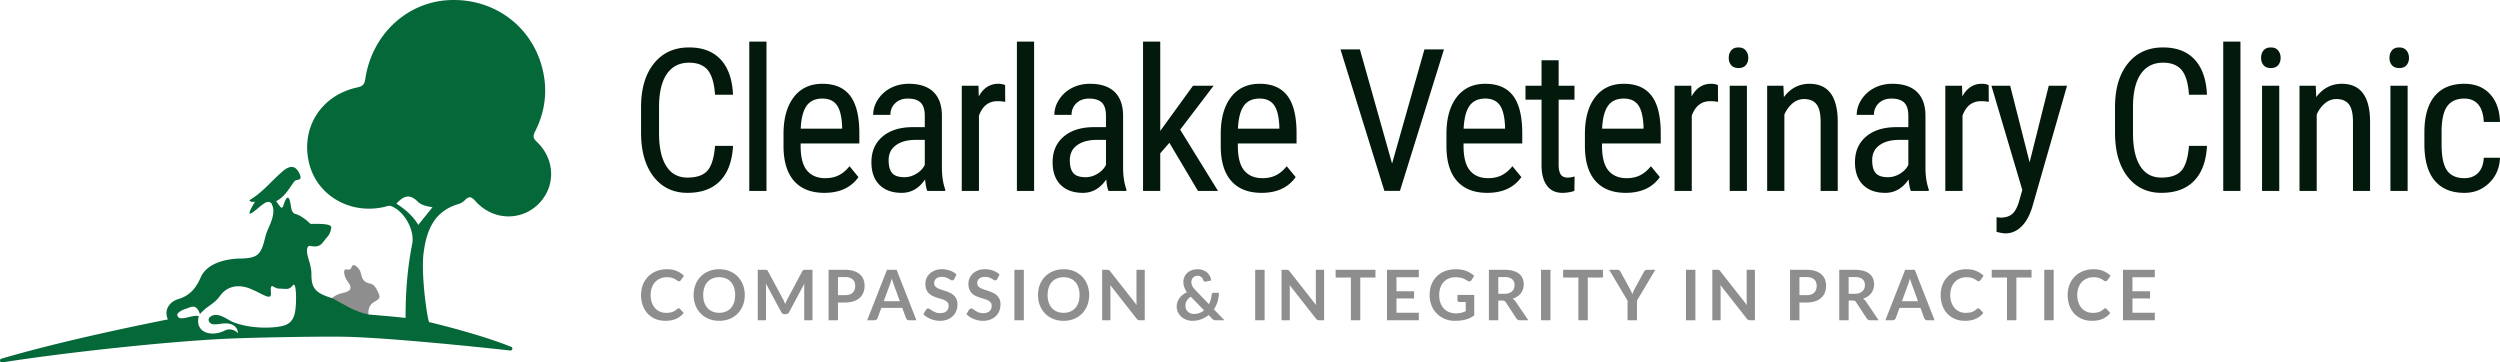 <svg xmlns="http://www.w3.org/2000/svg" id="Layer_2" viewBox="0 0 465.621 67.501"><defs><style>.cls-1{fill:#02190c}.cls-2{fill:#8e8e8e}</style></defs><g id="Layer_1-2"><g><path fill="#056839" d="M85.334 38.022a2.912 2.912 0 001.268-.764c.856-.886 1.315-.507 2.014.269 3.181 3.513 8.341 3.706 11.62.52 3.287-3.209 3.223-8.336-.242-11.621-.724-.686-.761-1.079-.32-1.967 1.92-3.796 2.376-7.811 1.28-11.943C98.876 4.708 91.876-.349 83.689.019 75.797.363 69.26 6.434 68.036 14.707c-.159 1.09-.534 1.368-1.511 1.581-6.679 1.448-10.501 7.426-8.99 13.964 1.4 6.075 7.556 9.735 13.986 8.304.462-.096.859-.359 1.42-.128 2.421.994 4.344 4.472 3.822 7.047-.819 4.098-1.239 8.674-1.222 13.747-1.849-.236-5.039-.478-6.897-.654-1.887-1.307-4.158-1.875-6.069-3.137-.186-.125-.474-.055-.688.106-3.281-.967-3.893-1.985-3.884-4.502.004-1.251-.425-2.321-.731-3.526-.16-.644-.187-1.843.519-1.7 2.049.398 2.166-.592 3.099-1.59.455-.488.691-1.032.812-1.809.136-.872-2.869-.694-3.891-.716-.429-.433-1.705-1.603-2.91-1.88-.77-.402-.607-1.32-.924-2.446-.026-.107-.436-1.693-1.248 1.088-.065.223-.358.281-.497.095-.26-.347-.52-.697-.805-1.08 1.646-.817 2.379-2.346 3.387-3.666.299-.393.923-.236 1.104-.528s-.082-1.035-.59-1.662c-.763-.941-1.784-.468-2.644.26-2.111 1.787-3.81 4.019-6.221 5.4.258.624 1.148.113.979.39-2.527 4.15.622 1.008 1.438.445.468-.323 1.08-.814 1.679-.243.364.826.383 1.131.339 1.764-.126 1.641-1.127 2.991-1.491 4.513-.796 3.375-1.381 3.958-4.842 4.012-1.056.023-5.766.295-7.171 3.482-.887 2.012-2.019 3.436-4.245 4.083-1.218.354-2.773 1.741-1.876 3.766C24.21 60.905 10.94 63.662.256 66.806c-.425.125-.283.759.155.691 12.471-1.948 32.228-4.06 43.324-4.473 5.763-.214 16.086-.373 20.169-.309 7.188.099 22.925 1.665 31.137 2.568.409.045.549-.526.168-.681-4.994-2.03-12.425-3.931-15.296-4.618-.413-1.017-1.517-9.031-1.02-12.873.532-4.097 1.9-7.753 6.443-9.089zM54.995 57.847c-.149.984-.48 2.057-1.643 2.612-1.444.69-6.507.973-10.073-.526-.949-.399-2.927-2.091-4.249-.808-.198.192-.229.522-.096.764.309.562.893.544 1.426.504.355-.026.711-.083 1.065-.128 1.27-.162 2.808.198 2.902 1.808-.441-.52-1.464-1.022-2.489-.501-2.402 1.222-5.597.444-4.816-2.67-1.045-.46-3.822 1.253-4.001-.252-.053-.443 1.034-.968 1.488-1.099 1.009-.292 1.999-1.192 2.737.957 1.159-1.437 2.643-1.853 3.749-3.419 1.206-1.708 3.274-2.239 5.543-1.341 2.334.924 4.043 2.381 3.925.844-.197-2.292.475-.863 1.443-.842 1.635.035 1.857.296 2.644-.621.665-.774.704 3.016.443 4.72zm22.907-15.959c-.996-1.695-2.448-2.924-4.076-3.954 1.259-1.398 2.446-1.93 3.958-.398.627.639 1.609.879 2.766 1.062-.945 1.171-1.765 2.193-2.648 3.29z"/><path d="M68.645 58.566c-2.504-.451-4.58-1.854-6.756-3.033.53-.58 1.265-.811 1.971-.967 1.558-.344 1.85-.912.816-2.263-.615-.804-.8-2.177-.263-2.135.547.043.834.221 1.059-.416.374-1.06 1.606.377 1.762 1.196.191.999.538 1.66 1.68 1.866.934.168 1.278 1.168 1.637 1.915.507 1.055-.551 1.207-1.148 1.696-.591.484-.908 1.284-.758 2.141z" class="cls-2"/><g><path d="M136.522 27.174c-.145 2.823-.939 4.987-2.381 6.489-1.442 1.503-3.479 2.254-6.109 2.254s-4.743-1.005-6.3-3.014c-1.557-2.01-2.335-4.734-2.335-8.174V19.95c0-3.427.799-6.137 2.399-8.128 1.599-1.991 3.78-2.987 6.544-2.987 2.546 0 4.517.761 5.911 2.281 1.394 1.521 2.151 3.699 2.272 6.535h-3.349c-.145-2.148-.598-3.681-1.358-4.598s-1.919-1.376-3.476-1.376c-1.798 0-3.18.703-4.146 2.108-.966 1.406-1.448 3.467-1.448 6.183v4.833c0 2.668.449 4.713 1.349 6.137.899 1.425 2.211 2.137 3.938 2.137s2.969-.429 3.729-1.285c.76-.857 1.231-2.396 1.412-4.616h3.349zM142.756 35.555h-3.204V7.749h3.204v27.806zM153.534 35.917c-2.438 0-4.309-.727-5.612-2.182-1.304-1.454-1.967-3.587-1.992-6.399v-2.371c0-2.921.637-5.211 1.91-6.87 1.273-1.659 3.05-2.489 5.331-2.489 2.293 0 4.007.73 5.141 2.19 1.134 1.461 1.714 3.735 1.738 6.825v2.1h-10.934v.453c0 2.1.396 3.626 1.186 4.579.79.954 1.928 1.431 3.412 1.431.941 0 1.771-.178 2.489-.534.718-.355 1.391-.92 2.019-1.692l1.666 2.027c-1.388 1.955-3.506 2.933-6.354 2.933zm-.362-17.56c-1.328 0-2.311.456-2.951 1.366-.64.912-1.002 2.327-1.086 4.245h7.711v-.434c-.084-1.858-.419-3.187-1.004-3.983-.586-.796-1.476-1.194-2.67-1.194zM172.711 35.555c-.193-.422-.332-1.134-.416-2.136-1.135 1.665-2.583 2.498-4.345 2.498-1.774 0-3.159-.498-4.155-1.493-.996-.996-1.494-2.399-1.494-4.209 0-1.991.676-3.572 2.028-4.743 1.352-1.171 3.204-1.768 5.558-1.792h2.353v-2.082c0-1.17-.259-2.003-.778-2.498s-1.31-.742-2.372-.742c-.965 0-1.75.287-2.353.859-.604.574-.905 1.301-.905 2.182h-3.204c0-1.001.295-1.958.887-2.869s1.388-1.626 2.39-2.146c1.002-.519 2.118-.778 3.349-.778 2.003 0 3.527.498 4.571 1.494 1.044.995 1.578 2.446 1.602 4.354v9.884c.012 1.509.217 2.818.616 3.929v.289h-3.331zm-4.272-2.552c.784 0 1.532-.218 2.245-.652.712-.435 1.231-.978 1.557-1.629v-4.671h-1.81c-1.521.024-2.722.365-3.603 1.023-.881.657-1.321 1.578-1.321 2.761 0 1.11.223 1.916.669 2.416.447.501 1.201.752 2.263.752zM187.218 18.973a7.836 7.836 0 00-1.448-.127c-1.641 0-2.788.899-3.439 2.697v14.012h-3.204V15.968h3.114l.054 1.991c.856-1.568 2.069-2.354 3.639-2.354.507 0 .929.085 1.267.254l.018 3.113zM192.601 35.555h-3.204V7.749h3.204v27.806zM206.456 35.555c-.192-.422-.332-1.134-.416-2.136-1.135 1.665-2.583 2.498-4.345 2.498-1.774 0-3.159-.498-4.154-1.493s-1.494-2.399-1.494-4.209c0-1.991.676-3.572 2.028-4.743 1.352-1.171 3.204-1.768 5.558-1.792h2.353v-2.082c0-1.17-.259-2.003-.778-2.498-.519-.495-1.31-.742-2.371-.742-.966 0-1.75.287-2.354.859-.604.574-.905 1.301-.905 2.182h-3.204c0-1.001.296-1.958.887-2.869a6.194 6.194 0 012.39-2.146c1.002-.519 2.118-.778 3.35-.778 2.003 0 3.526.498 4.57 1.494 1.044.995 1.578 2.446 1.603 4.354v9.884c.012 1.509.217 2.818.615 3.929v.289h-3.331zm-4.271-2.552c.784 0 1.532-.218 2.244-.652s1.231-.978 1.557-1.629v-4.671h-1.81c-1.521.024-2.722.365-3.603 1.023-.881.657-1.321 1.578-1.321 2.761 0 1.11.223 1.916.669 2.416.447.501 1.201.752 2.264.752zM217.796 26.594l-1.702 1.955v7.006h-3.204V7.749h3.204v16.637l6.101-8.418h3.838l-6.228 8.183 7.042 11.404h-3.729l-5.322-8.961zM234.964 35.917c-2.438 0-4.309-.727-5.612-2.182-1.304-1.454-1.967-3.587-1.991-6.399v-2.371c0-2.921.637-5.211 1.91-6.87 1.272-1.659 3.05-2.489 5.331-2.489 2.293 0 4.007.73 5.142 2.19 1.134 1.461 1.713 3.735 1.737 6.825v2.1h-10.935v.453c0 2.1.396 3.626 1.187 4.579.79.954 1.928 1.431 3.412 1.431.941 0 1.771-.178 2.489-.534.718-.355 1.391-.92 2.019-1.692l1.665 2.027c-1.388 1.955-3.506 2.933-6.354 2.933zm-.362-17.56c-1.328 0-2.312.456-2.951 1.366-.64.912-1.002 2.327-1.086 4.245h7.712v-.434c-.085-1.858-.419-3.187-1.005-3.983-.585-.796-1.476-1.194-2.67-1.194zM259.271 30.468l6.028-21.271h3.639l-8.201 26.357h-2.896l-8.182-26.357h3.62l5.992 21.271zM277 35.917c-2.438 0-4.309-.727-5.612-2.182-1.303-1.454-1.967-3.587-1.991-6.399v-2.371c0-2.921.637-5.211 1.91-6.87s3.05-2.489 5.331-2.489c2.293 0 4.007.73 5.142 2.19 1.134 1.461 1.713 3.735 1.737 6.825v2.1h-10.934v.453c0 2.1.395 3.626 1.186 4.579.79.954 1.928 1.431 3.412 1.431.941 0 1.771-.178 2.489-.534.718-.355 1.391-.92 2.019-1.692l1.665 2.027c-1.388 1.955-3.506 2.933-6.354 2.933zm-.362-17.56c-1.328 0-2.312.456-2.951 1.366-.64.912-1.001 2.327-1.086 4.245h7.712v-.434c-.085-1.858-.419-3.187-1.005-3.983-.585-.796-1.475-1.194-2.67-1.194zM290.295 11.225v4.743h2.95v2.589h-2.95v12.162c0 .773.126 1.359.38 1.758.253.399.688.599 1.303.599.423 0 .852-.072 1.286-.218l-.036 2.7a7.07 7.07 0 01-2.228.359c-1.267 0-2.232-.452-2.896-1.357-.664-.905-.996-2.185-.996-3.838V18.557h-2.987v-2.589h2.987v-4.743h3.187zM302.792 35.917c-2.438 0-4.309-.727-5.612-2.182-1.303-1.454-1.967-3.587-1.991-6.399v-2.371c0-2.921.637-5.211 1.91-6.87s3.05-2.489 5.331-2.489c2.293 0 4.007.73 5.142 2.19 1.134 1.461 1.713 3.735 1.737 6.825v2.1h-10.934v.453c0 2.1.395 3.626 1.186 4.579.79.954 1.928 1.431 3.412 1.431.941 0 1.771-.178 2.489-.534.718-.355 1.391-.92 2.019-1.692l1.665 2.027c-1.388 1.955-3.506 2.933-6.354 2.933zm-.362-17.56c-1.328 0-2.312.456-2.951 1.366-.64.912-1.001 2.327-1.086 4.245h7.712v-.434c-.085-1.858-.419-3.187-1.005-3.983-.585-.796-1.475-1.194-2.67-1.194zM319.977 18.973a7.836 7.836 0 00-1.448-.127c-1.642 0-2.788.899-3.439 2.697v14.012h-3.204V15.968h3.113l.055 1.991c.856-1.568 2.069-2.354 3.639-2.354.507 0 .929.085 1.267.254l.019 3.113zM325.614 10.773c0 .543-.151.995-.452 1.357-.302.362-.761.543-1.376.543-.604 0-1.057-.181-1.358-.543s-.452-.814-.452-1.357.15-1.002.452-1.376.755-.562 1.358-.562 1.059.19 1.366.57c.308.381.462.836.462 1.367zm-.253 24.782h-3.205V15.968h3.205v19.587zM332.156 15.968l.09 2.118c1.243-1.653 2.83-2.48 4.762-2.48 3.463 0 5.219 2.312 5.268 6.934v13.016h-3.187V22.685c0-1.532-.256-2.621-.769-3.268-.514-.646-1.283-.968-2.309-.968-.797 0-1.512.266-2.146.796-.633.531-1.144 1.226-1.529 2.082v14.229h-3.204V15.968h3.023zM355.895 35.555c-.193-.422-.332-1.134-.416-2.136-1.135 1.665-2.583 2.498-4.345 2.498-1.774 0-3.159-.498-4.154-1.493s-1.494-2.399-1.494-4.209c0-1.991.676-3.572 2.027-4.743s3.204-1.768 5.558-1.792h2.354v-2.082c0-1.17-.26-2.003-.778-2.498s-1.31-.742-2.371-.742c-.966 0-1.75.287-2.354.859-.604.574-.905 1.301-.905 2.182h-3.204c0-1.001.296-1.958.887-2.869a6.194 6.194 0 012.39-2.146c1.002-.519 2.118-.778 3.35-.778 2.003 0 3.526.498 4.57 1.494 1.044.995 1.578 2.446 1.603 4.354v9.884c.012 1.509.217 2.818.615 3.929v.289h-3.331zm-4.272-2.552c.785 0 1.533-.218 2.245-.652s1.23-.978 1.557-1.629v-4.671h-1.811c-1.521.024-2.722.365-3.602 1.023-.882.657-1.322 1.578-1.322 2.761 0 1.11.224 1.916.67 2.416.446.501 1.201.752 2.263.752zM370.402 18.973a7.836 7.836 0 00-1.448-.127c-1.642 0-2.788.899-3.439 2.697v14.012h-3.204V15.968h3.113l.055 1.991c.856-1.568 2.069-2.354 3.639-2.354.507 0 .929.085 1.267.254l.019 3.113zM378.013 30.233l3.566-14.265h3.403l-6.408 22.356c-.483 1.678-1.165 2.954-2.046 3.829s-1.883 1.312-3.005 1.312c-.435 0-.99-.097-1.666-.29V40.46l.706.072c.93 0 1.656-.221 2.182-.661s.95-1.203 1.276-2.29l.634-2.19-5.757-19.424h3.493l3.621 14.265zM411.045 27.174c-.146 2.823-.938 4.987-2.381 6.489-1.442 1.503-3.479 2.254-6.109 2.254s-4.743-1.005-6.3-3.014c-1.557-2.01-2.335-4.734-2.335-8.174V19.95c0-3.427.799-6.137 2.398-8.128 1.599-1.991 3.78-2.987 6.544-2.987 2.546 0 4.517.761 5.91 2.281 1.395 1.521 2.151 3.699 2.272 6.535h-3.35c-.145-2.148-.597-3.681-1.357-4.598-.76-.917-1.919-1.376-3.476-1.376-1.799 0-3.18.703-4.146 2.108-.966 1.406-1.448 3.467-1.448 6.183v4.833c0 2.668.449 4.713 1.349 6.137.898 1.425 2.211 2.137 3.938 2.137s2.969-.429 3.729-1.285c.76-.857 1.23-2.396 1.411-4.616h3.35zM417.279 35.555h-3.205V7.749h3.205v27.806zM424.762 10.773c0 .543-.151.995-.452 1.357-.302.362-.761.543-1.376.543-.604 0-1.057-.181-1.358-.543s-.452-.814-.452-1.357.15-1.002.452-1.376.755-.562 1.358-.562 1.059.19 1.366.57c.308.381.462.836.462 1.367zm-.253 24.782h-3.205V15.968h3.205v19.587zM431.304 15.968l.09 2.118c1.243-1.653 2.83-2.48 4.762-2.48 3.463 0 5.219 2.312 5.268 6.934v13.016h-3.187V22.685c0-1.532-.256-2.621-.769-3.268-.514-.646-1.283-.968-2.309-.968-.797 0-1.512.266-2.146.796-.633.531-1.144 1.226-1.529 2.082v14.229h-3.204V15.968h3.023zM448.671 10.773c0 .543-.151.995-.452 1.357-.302.362-.761.543-1.376.543-.604 0-1.057-.181-1.358-.543s-.452-.814-.452-1.357.15-1.002.452-1.376.755-.562 1.358-.562 1.059.19 1.366.57c.308.381.462.836.462 1.367zm-.253 24.782h-3.205V15.968h3.205v19.587zM458.996 33.184c1.062 0 1.912-.329 2.553-.986.64-.658.989-1.597 1.05-2.815h3.022c-.072 1.883-.739 3.442-2 4.68s-2.803 1.855-4.625 1.855c-2.426 0-4.275-.763-5.549-2.29-1.273-1.526-1.909-3.799-1.909-6.815v-2.154c0-2.957.633-5.205 1.9-6.743 1.268-1.539 3.113-2.309 5.539-2.309 2.004 0 3.594.634 4.771 1.901s1.801 2.999 1.873 5.195h-3.022c-.072-1.448-.42-2.534-1.041-3.259-.622-.724-1.481-1.086-2.58-1.086-1.424 0-2.479.468-3.168 1.403-.688.935-1.044 2.471-1.067 4.606v2.498c0 2.306.341 3.935 1.022 4.888.682.954 1.759 1.431 3.231 1.431z" class="cls-1"/></g><g><path d="M126.404 57.431c.095 0 .177.037.247.11l.689.748a3.776 3.776 0 01-1.407 1.085c-.557.252-1.226.377-2.005.377-.698 0-1.325-.118-1.882-.357a4.134 4.134 0 01-1.427-.994 4.348 4.348 0 01-.907-1.521 5.718 5.718 0 01-.315-1.931c0-.707.117-1.354.351-1.94s.563-1.093.988-1.518a4.461 4.461 0 011.524-.991 5.247 5.247 0 011.96-.354c.698 0 1.308.111 1.83.335.522.223.97.519 1.342.887l-.585.812c-.035.053-.079.098-.133.137s-.129.059-.224.059c-.1 0-.202-.039-.306-.117s-.236-.162-.396-.253a3.155 3.155 0 00-.608-.254c-.245-.078-.556-.117-.933-.117-.442 0-.848.077-1.219.23a2.714 2.714 0 00-.956.66 3.055 3.055 0 00-.624 1.043c-.149.41-.224.87-.224 1.382 0 .528.075.999.224 1.41.15.412.352.759.608 1.04.256.282.557.497.903.646s.72.225 1.118.225c.238 0 .454-.013.647-.039.192-.026.37-.067.533-.123.163-.057.316-.129.461-.218a2.8 2.8 0 00.433-.329c.043-.039.088-.07.136-.094s.1-.036.156-.036zM138.714 54.949c0 .688-.115 1.327-.344 1.914a4.542 4.542 0 01-.969 1.524c-.416.429-.917.764-1.501 1.004s-1.233.36-1.943.36-1.36-.12-1.947-.36a4.405 4.405 0 01-1.508-1.004 4.538 4.538 0 01-.972-1.524c-.229-.587-.344-1.226-.344-1.914s.115-1.327.344-1.914c.23-.588.554-1.096.972-1.524.418-.43.92-.764 1.508-1.005.587-.24 1.236-.36 1.947-.36s1.358.121 1.943.364c.585.242 1.085.577 1.501 1.004s.739.934.969 1.521c.229.587.344 1.225.344 1.914zm-1.794 0a4.36 4.36 0 00-.205-1.388 2.952 2.952 0 00-.588-1.044c-.256-.285-.566-.505-.933-.656s-.779-.228-1.238-.228-.873.076-1.242.228a2.563 2.563 0 00-.939.656 2.95 2.95 0 00-.595 1.044c-.139.409-.208.872-.208 1.388s.069.978.208 1.388c.139.409.337.756.595 1.04.258.283.571.501.939.653.369.151.782.228 1.242.228s.872-.076 1.238-.228c.366-.152.677-.37.933-.653.256-.284.452-.631.588-1.04.136-.41.205-.872.205-1.388zM146.056 56.18c.063.149.125.3.186.452.061-.156.124-.311.188-.462s.134-.297.208-.436l2.782-5.206a.728.728 0 01.107-.156.34.34 0 01.124-.085.575.575 0 01.153-.032c.056-.004.124-.007.201-.007h1.32v9.399h-1.541v-6.071a8.278 8.278 0 01.039-.779l-2.841 5.329c-.065.122-.149.216-.253.283s-.225.101-.364.101h-.241c-.139 0-.26-.033-.364-.101s-.188-.161-.253-.283l-2.88-5.349c.018.143.029.282.036.419.006.137.009.263.009.38v6.071h-1.54v-9.399h1.319c.078 0 .145.003.202.007a.619.619 0 01.152.032c.046.018.088.046.127.085s.076.091.11.156l2.808 5.219c.074.139.142.283.205.433zM156.069 56.339v3.309h-1.749v-9.399h3.062c.628 0 1.172.074 1.632.222.459.147.838.353 1.137.617.299.265.52.581.663.949s.214.771.214 1.209c0 .455-.076.872-.228 1.251a2.603 2.603 0 01-.682.979 3.205 3.205 0 01-1.138.637c-.455.152-.988.228-1.599.228h-1.313zm0-1.365h1.313c.321 0 .6-.04.839-.12.238-.08.435-.194.591-.345.156-.149.273-.331.351-.546.078-.214.117-.453.117-.718 0-.251-.039-.479-.117-.683s-.195-.377-.351-.521a1.564 1.564 0 00-.591-.328 2.806 2.806 0 00-.839-.113h-1.313v3.373zM170.681 59.648h-1.352a.597.597 0 01-.374-.113.645.645 0 01-.211-.283l-.702-1.918h-3.893l-.702 1.918a.62.62 0 01-.579.396h-1.358l3.692-9.399h1.788l3.692 9.399zm-6.084-3.549h2.997l-1.144-3.127c-.052-.139-.109-.302-.172-.49s-.125-.394-.185-.614c-.061.221-.12.427-.179.617s-.116.357-.172.501l-1.144 3.113zM177.727 51.958a.47.47 0 01-.166.201.418.418 0 01-.224.059.557.557 0 01-.292-.101 10.237 10.237 0 00-.384-.225c-.147-.082-.319-.156-.517-.224s-.43-.101-.699-.101c-.243 0-.454.029-.634.087-.18.059-.332.141-.455.244a.964.964 0 00-.276.374 1.223 1.223 0 00-.091.478c0 .221.062.405.185.553s.287.272.491.377c.204.104.436.197.696.279.26.082.525.17.796.264.271.093.536.201.796.324.26.124.492.28.696.469.204.188.367.419.491.691.124.273.185.604.185.995 0 .425-.073.822-.218 1.192a2.748 2.748 0 01-.637.969c-.28.275-.621.492-1.024.65a3.797 3.797 0 01-1.385.236c-.299 0-.594-.028-.884-.087a4.692 4.692 0 01-.835-.251 4.23 4.23 0 01-.747-.39 3.61 3.61 0 01-.621-.507l.507-.839a.627.627 0 01.172-.152.423.423 0 01.225-.062.62.62 0 01.351.133c.126.089.274.188.445.296.171.108.373.207.604.296s.51.133.835.133c.498 0 .884-.118 1.157-.354.273-.235.41-.575.41-1.017 0-.247-.062-.449-.185-.604a1.51 1.51 0 00-.491-.394 3.712 3.712 0 00-.696-.27 25.77 25.77 0 01-.793-.24 6.936 6.936 0 01-.793-.312 2.528 2.528 0 01-.695-.475 2.146 2.146 0 01-.491-.731c-.124-.292-.186-.653-.186-1.082 0-.342.068-.676.205-1.001.136-.325.335-.613.598-.864s.584-.453.965-.604.817-.228 1.307-.228a4.39 4.39 0 011.534.26c.468.174.866.416 1.196.729l-.429.825zM185.742 51.958a.47.47 0 01-.166.201.418.418 0 01-.224.059.557.557 0 01-.292-.101 10.237 10.237 0 00-.384-.225c-.147-.082-.319-.156-.517-.224s-.43-.101-.699-.101c-.243 0-.454.029-.634.087-.18.059-.332.141-.455.244a.964.964 0 00-.276.374 1.223 1.223 0 00-.091.478c0 .221.062.405.185.553s.287.272.491.377c.204.104.436.197.696.279.26.082.525.17.796.264.271.093.536.201.796.324.26.124.492.28.696.469.204.188.367.419.491.691.124.273.185.604.185.995 0 .425-.073.822-.218 1.192a2.748 2.748 0 01-.637.969c-.28.275-.621.492-1.024.65a3.797 3.797 0 01-1.385.236c-.299 0-.594-.028-.884-.087a4.692 4.692 0 01-.835-.251 4.23 4.23 0 01-.747-.39 3.61 3.61 0 01-.621-.507l.507-.839a.627.627 0 01.172-.152.423.423 0 01.225-.062.62.62 0 01.351.133c.126.089.274.188.445.296.171.108.373.207.604.296s.51.133.835.133c.498 0 .884-.118 1.157-.354.273-.235.41-.575.41-1.017 0-.247-.062-.449-.185-.604a1.51 1.51 0 00-.491-.394 3.712 3.712 0 00-.696-.27 25.77 25.77 0 01-.793-.24 6.936 6.936 0 01-.793-.312 2.528 2.528 0 01-.695-.475 2.146 2.146 0 01-.491-.731c-.124-.292-.186-.653-.186-1.082 0-.342.068-.676.205-1.001.136-.325.335-.613.598-.864s.584-.453.965-.604.817-.228 1.307-.228a4.39 4.39 0 011.534.26c.468.174.866.416 1.196.729l-.429.825zM190.688 59.648h-1.755v-9.399h1.755v9.399zM202.856 54.949c0 .688-.115 1.327-.345 1.914s-.553 1.095-.969 1.524c-.416.429-.916.764-1.501 1.004s-1.233.36-1.944.36-1.359-.12-1.946-.36-1.09-.575-1.508-1.004a4.538 4.538 0 01-.972-1.524c-.23-.587-.345-1.226-.345-1.914s.114-1.327.345-1.914a4.484 4.484 0 01.972-1.524c.418-.43.921-.764 1.508-1.005.587-.24 1.236-.36 1.946-.36s1.359.121 1.944.364c.585.242 1.085.577 1.501 1.004s.739.934.969 1.521c.229.587.345 1.225.345 1.914zm-1.794 0a4.36 4.36 0 00-.205-1.388 2.952 2.952 0 00-.588-1.044c-.256-.285-.567-.505-.934-.656s-.778-.228-1.238-.228-.873.076-1.241.228-.682.371-.939.656a2.95 2.95 0 00-.595 1.044c-.139.409-.208.872-.208 1.388s.069.978.208 1.388c.139.409.337.756.595 1.04.258.283.571.501.939.653.368.151.782.228 1.241.228s.872-.076 1.238-.228c.366-.152.678-.37.934-.653.255-.284.451-.631.588-1.04.137-.41.205-.872.205-1.388zM206.386 50.258c.052.007.099.02.14.039s.081.048.12.085.082.086.13.146l4.934 6.285a8.44 8.44 0 01-.045-.851v-5.714h1.54v9.399h-.903a.793.793 0 01-.345-.065.77.77 0 01-.267-.233l-4.914-6.26c.014.139.023.276.029.413.007.137.01.261.01.373v5.772h-1.54v-9.399h.916c.078 0 .144.004.195.01zM223.052 50.145c.381 0 .723.059 1.023.176.302.116.56.272.773.468a2.212 2.212 0 01.725 1.449l-1.021.215a.137.137 0 01-.042.006h-.042c-.074 0-.14-.021-.198-.062s-.105-.104-.14-.191a1.809 1.809 0 00-.149-.322 1.1 1.1 0 00-.222-.266 1.02 1.02 0 00-.708-.251c-.182 0-.345.031-.487.095a1.07 1.07 0 00-.592.624 1.274 1.274 0 00-.078.445 1.617 1.617 0 00.176.74c.061.122.14.246.237.374s.218.266.36.413l2.496 2.594a4.76 4.76 0 00.514-1.788c.009-.1.041-.18.098-.24a.3.3 0 01.233-.091h1.008a5.68 5.68 0 01-.247 1.638c-.16.521-.39.999-.688 1.437l1.969 2.041h-1.572c-.083 0-.155-.004-.218-.013a.707.707 0 01-.342-.144 1.265 1.265 0 01-.162-.149l-.65-.669a4.92 4.92 0 01-1.388.793 4.695 4.695 0 01-1.654.285c-.364 0-.719-.062-1.065-.185a2.948 2.948 0 01-.93-.536 2.707 2.707 0 01-.66-.849 2.455 2.455 0 01-.25-1.121c0-.29.048-.566.143-.829.096-.262.228-.506.396-.731.169-.225.37-.429.602-.61a3.85 3.85 0 01.764-.468 3.852 3.852 0 01-.504-.953 2.871 2.871 0 01-.159-.926c0-.325.06-.634.179-.926.119-.293.293-.548.521-.765.228-.216.506-.389.835-.517s.702-.191 1.118-.191zm-2.262 6.786c0 .238.041.453.123.644s.195.352.338.484c.144.132.309.233.497.305.188.072.39.107.602.107a2.923 2.923 0 001.904-.676l-2.47-2.535c-.347.226-.599.479-.757.761s-.237.585-.237.91zM235.532 59.648h-1.756v-9.399h1.756v9.399zM239.795 50.258c.052.007.099.02.14.039s.081.048.12.085.082.086.13.146l4.934 6.285a8.44 8.44 0 01-.045-.851v-5.714h1.54v9.399h-.903a.793.793 0 01-.345-.065.77.77 0 01-.267-.233l-4.914-6.26c.014.139.023.276.029.413.007.137.01.261.01.373v5.772h-1.54v-9.399h.916c.078 0 .144.004.195.01zM256.175 50.248v1.437h-2.827v7.963h-1.749v-7.963h-2.84v-1.437h7.416zM264.255 50.248v1.392h-4.166v2.606h3.282v1.346h-3.282v2.658h4.166v1.397h-5.928v-9.399h5.928zM271.125 58.361a4.34 4.34 0 001.03-.107c.293-.071.571-.17.836-.296v-1.709h-1.177a.365.365 0 01-.267-.095.308.308 0 01-.098-.23v-.988h3.127v3.803a4.788 4.788 0 01-1.57.767 6.32 6.32 0 01-.939.185 8.847 8.847 0 01-1.078.062 4.89 4.89 0 01-1.892-.357 4.473 4.473 0 01-1.495-.994 4.523 4.523 0 01-.985-1.521 5.17 5.17 0 01-.354-1.931c0-.707.114-1.354.344-1.943.23-.59.557-1.097.979-1.521a4.37 4.37 0 011.537-.988c.603-.233 1.278-.351 2.028-.351.767 0 1.431.113 1.992.341s1.037.523 1.427.888l-.507.793c-.1.16-.232.24-.396.24a.582.582 0 01-.318-.104 20.86 20.86 0 00-.426-.247c-.146-.082-.306-.154-.481-.215s-.372-.11-.591-.149a4.37 4.37 0 00-.758-.059c-.464 0-.883.078-1.258.234s-.694.379-.959.669c-.264.291-.468.64-.61 1.047a4.073 4.073 0 00-.215 1.365c0 .541.076 1.023.228 1.446.151.422.364.778.637 1.069.273.29.599.512.976.666.377.153.788.23 1.234.23zM279.055 55.975v3.673h-1.748v-9.399h2.866c.642 0 1.19.066 1.647.198.457.133.832.318 1.125.557.292.238.507.522.644.854.136.331.204.696.204 1.095 0 .316-.046.615-.14.897a2.637 2.637 0 01-.402.767c-.176.23-.393.432-.65.604a3.395 3.395 0 01-.881.416c.221.126.412.306.572.54l2.353 3.471h-1.572a.764.764 0 01-.387-.091.808.808 0 01-.271-.26l-1.976-3.01a.693.693 0 00-.244-.24c-.089-.048-.22-.072-.393-.072h-.748zm0-1.254h1.092c.33 0 .617-.041.861-.124.245-.082.446-.195.604-.341s.276-.317.354-.517.117-.418.117-.657c0-.477-.157-.843-.472-1.098-.313-.256-.794-.384-1.439-.384h-1.118v3.12zM288.772 59.648h-1.756v-9.399h1.756v9.399zM298.548 50.248v1.437h-2.827v7.963h-1.749v-7.963h-2.84v-1.437h7.416zM304.88 55.995v3.653h-1.749v-3.653l-3.426-5.746h1.541c.151 0 .271.037.36.111a.921.921 0 01.225.279l1.723 3.14a7.738 7.738 0 01.461 1.02c.057-.165.12-.331.192-.498.071-.166.156-.341.257-.522l1.709-3.14a.856.856 0 01.215-.267.539.539 0 01.364-.124h1.547l-3.419 5.746zM315.766 59.648h-1.756v-9.399h1.756v9.399zM320.03 50.258c.052.007.099.02.14.039s.081.048.12.085.082.086.13.146l4.934 6.285a8.44 8.44 0 01-.045-.851v-5.714h1.54v9.399h-.903a.793.793 0 01-.345-.065.77.77 0 01-.267-.233l-4.914-6.26c.014.139.023.276.029.413.007.137.01.261.01.373v5.772h-1.54v-9.399h.916c.078 0 .144.004.195.01zM335.142 56.339v3.309h-1.748v-9.399h3.062c.628 0 1.172.074 1.631.222.46.147.839.353 1.138.617s.521.581.663.949.215.771.215 1.209c0 .455-.076.872-.228 1.251-.152.379-.38.705-.683.979a3.205 3.205 0 01-1.138.637c-.455.152-.988.228-1.599.228h-1.313zm0-1.365h1.313c.32 0 .6-.04.838-.12s.436-.194.592-.345c.156-.149.273-.331.351-.546.078-.214.117-.453.117-.718a1.9 1.9 0 00-.117-.683 1.336 1.336 0 00-.351-.521 1.568 1.568 0 00-.592-.328 2.8 2.8 0 00-.838-.113h-1.313v3.373zM344.308 55.975v3.673h-1.748v-9.399h2.866c.642 0 1.19.066 1.647.198.457.133.832.318 1.125.557.292.238.507.522.644.854.136.331.204.696.204 1.095 0 .316-.046.615-.14.897a2.637 2.637 0 01-.402.767c-.176.23-.393.432-.65.604a3.395 3.395 0 01-.881.416c.221.126.412.306.572.54l2.353 3.471h-1.572a.764.764 0 01-.387-.091.808.808 0 01-.271-.26l-1.976-3.01a.693.693 0 00-.244-.24c-.089-.048-.22-.072-.393-.072h-.748zm0-1.254h1.092c.33 0 .617-.041.861-.124.245-.082.446-.195.604-.341s.276-.317.354-.517.117-.418.117-.657c0-.477-.157-.843-.472-1.098-.313-.256-.794-.384-1.439-.384h-1.118v3.12zM360.317 59.648h-1.353a.599.599 0 01-.374-.113.653.653 0 01-.211-.283l-.702-1.918h-3.894l-.702 1.918a.616.616 0 01-.578.396h-1.358l3.692-9.399h1.787l3.692 9.399zm-6.084-3.549h2.996l-1.145-3.127a13.39 13.39 0 01-.358-1.104c-.061.221-.12.427-.179.617s-.115.357-.172.501l-1.144 3.113zM368.455 57.431a.33.33 0 01.247.11l.688.748a3.776 3.776 0 01-1.407 1.085c-.557.252-1.225.377-2.005.377-.698 0-1.325-.118-1.882-.357-.557-.238-1.032-.569-1.427-.994s-.696-.932-.907-1.521a5.718 5.718 0 01-.314-1.931c0-.707.116-1.354.351-1.94s.563-1.093.988-1.518.933-.755 1.524-.991a5.238 5.238 0 011.959-.354c.698 0 1.308.111 1.83.335.522.223.97.519 1.343.887l-.585.812c-.035.053-.08.098-.134.137s-.129.059-.225.059a.51.51 0 01-.305-.117 3.182 3.182 0 00-1.004-.507c-.244-.078-.556-.117-.933-.117a3.17 3.17 0 00-1.219.23c-.37.154-.688.374-.955.66s-.475.634-.624 1.043c-.149.41-.225.87-.225 1.382 0 .528.075.999.225 1.41.149.412.352.759.607 1.04.256.282.557.497.903.646s.72.225 1.118.225c.238 0 .454-.013.646-.039.193-.026.371-.067.533-.123a2.41 2.41 0 00.462-.218c.145-.089.289-.198.432-.329.044-.039.089-.07.137-.094s.1-.036.156-.036zM378.374 50.248v1.437h-2.827v7.963h-1.749v-7.963h-2.84v-1.437h7.416zM382.495 59.648h-1.756v-9.399h1.756v9.399zM392.108 57.431a.33.33 0 01.247.11l.688.748a3.776 3.776 0 01-1.407 1.085c-.557.252-1.225.377-2.005.377-.698 0-1.325-.118-1.882-.357-.557-.238-1.032-.569-1.427-.994s-.696-.932-.907-1.521a5.718 5.718 0 01-.314-1.931c0-.707.116-1.354.351-1.94s.563-1.093.988-1.518.933-.755 1.524-.991a5.238 5.238 0 011.959-.354c.698 0 1.308.111 1.83.335.522.223.97.519 1.343.887l-.585.812c-.035.053-.08.098-.134.137s-.129.059-.225.059a.51.51 0 01-.305-.117 3.182 3.182 0 00-1.004-.507c-.244-.078-.556-.117-.933-.117a3.17 3.17 0 00-1.219.23c-.37.154-.688.374-.955.66s-.475.634-.624 1.043c-.149.41-.225.87-.225 1.382 0 .528.075.999.225 1.41.149.412.352.759.607 1.04.256.282.557.497.903.646s.72.225 1.118.225c.238 0 .454-.013.646-.039.193-.026.371-.067.533-.123a2.41 2.41 0 00.462-.218c.145-.089.289-.198.432-.329.044-.039.089-.07.137-.094s.1-.036.156-.036zM401.332 50.248v1.392h-4.166v2.606h3.282v1.346h-3.282v2.658h4.166v1.397h-5.928v-9.399h5.928z" class="cls-2"/></g></g></g></svg>